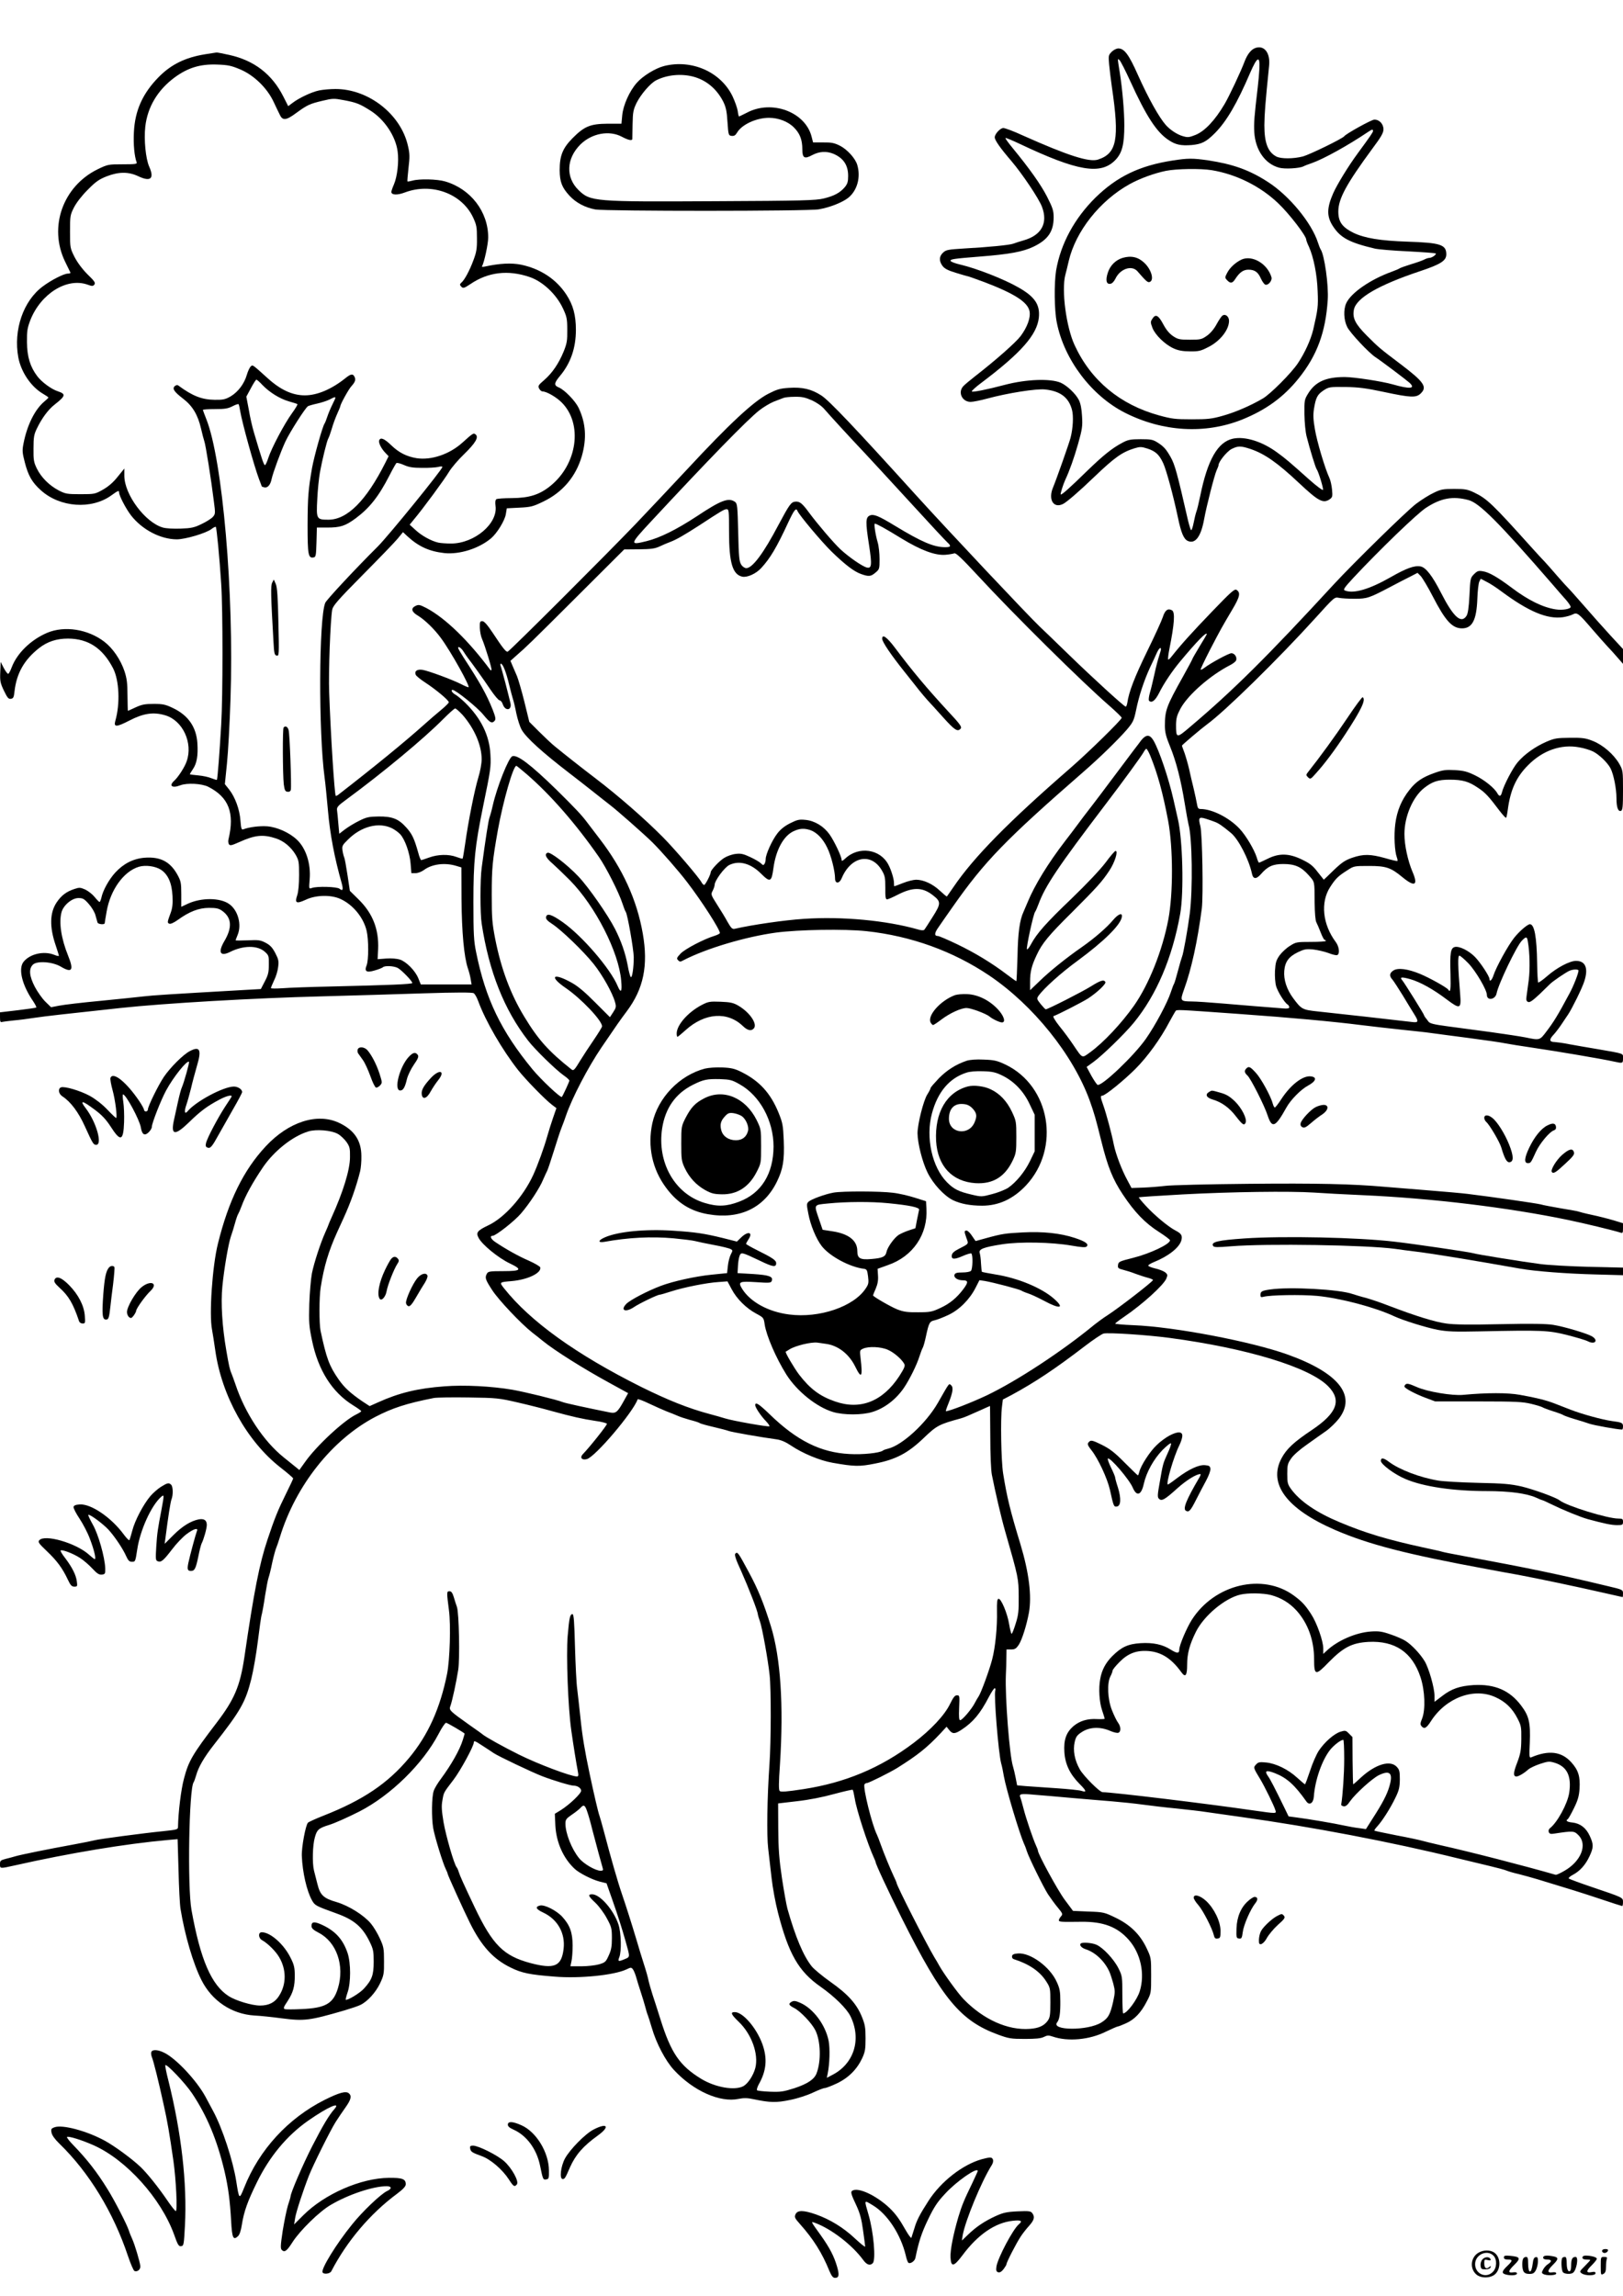 <?xml version="1.0" standalone="no"?>
<!DOCTYPE svg PUBLIC "-//W3C//DTD SVG 20010904//EN"
 "http://www.w3.org/TR/2001/REC-SVG-20010904/DTD/svg10.dtd">
<svg version="1.0" xmlns="http://www.w3.org/2000/svg"
 width="1240pt" height="1754pt" viewBox="0 0 1240 1754"
 preserveAspectRatio="xMidYMid meet">

<g transform="translate(0,1754) scale(0.1,-0.1)"
fill="#000000" stroke="none">
<path d="M9590 17173 c-31 -11 -60 -48 -80 -100 -28 -76 -119 -269 -154 -328
-74 -125 -151 -207 -223 -236 -48 -19 -59 -20 -96 -9 -43 12 -97 48 -130 85
-52 59 -133 204 -212 380 -70 158 -105 205 -151 205 -14 0 -37 -12 -51 -26
-24 -25 -25 -29 -19 -97 4 -40 13 -117 21 -172 59 -399 38 -507 -106 -554 -68
-22 -231 31 -574 184 -71 33 -139 58 -150 57 -24 -1 -65 -46 -65 -71 0 -22 42
-82 128 -182 83 -98 209 -285 233 -349 47 -124 -3 -217 -140 -256 -31 -9 -66
-20 -78 -25 -28 -11 -192 -27 -375 -37 -125 -8 -140 -10 -163 -32 -30 -28 -32
-62 -5 -100 15 -21 40 -35 103 -54 46 -14 86 -26 90 -26 4 0 60 -20 125 -44
232 -88 335 -154 348 -224 9 -49 -17 -120 -68 -189 -39 -51 -191 -185 -348
-307 -41 -32 -83 -67 -92 -78 -41 -47 -6 -118 58 -118 17 0 74 11 125 25 159
43 376 77 443 70 117 -12 181 -61 206 -155 13 -47 8 -142 -11 -215 -12 -45
-109 -320 -133 -377 -40 -94 3 -165 77 -127 30 16 124 97 232 201 162 155 217
194 314 224 40 12 52 12 96 -2 65 -21 92 -47 123 -114 24 -54 75 -240 112
-415 24 -115 44 -163 75 -177 57 -26 101 33 125 167 18 99 78 334 95 372 8 17
15 35 15 40 0 26 63 104 99 123 50 25 70 25 146 0 108 -37 204 -104 368 -258
150 -141 186 -160 236 -126 21 15 23 22 18 74 -3 32 -12 73 -21 91 -33 71 -95
278 -110 371 -13 73 -14 111 -7 155 14 86 26 109 72 140 41 27 46 28 168 27
103 -2 157 -9 294 -38 206 -44 248 -46 283 -10 50 49 22 88 -156 223 -156 118
-164 124 -257 217 -89 90 -111 134 -99 198 17 89 186 188 507 295 158 53 199
80 199 128 0 74 -44 89 -297 97 -209 7 -327 27 -411 67 -87 43 -117 84 -117
163 0 98 62 211 262 483 66 88 83 119 83 145 0 42 -33 76 -71 74 -22 -1 -214
-107 -229 -127 -15 -19 -264 -140 -315 -154 -74 -19 -167 -19 -203 -1 -65 34
-92 104 -92 240 1 88 7 166 36 452 11 100 -37 162 -106 137z m-955 -252 c121
-266 201 -390 292 -450 55 -37 94 -45 177 -39 77 7 111 24 177 90 89 89 170
227 271 463 54 124 75 133 70 30 -2 -38 -8 -104 -13 -145 -26 -219 -30 -271
-26 -341 9 -136 82 -241 190 -270 44 -12 155 -5 185 10 9 5 40 17 67 26 88 31
276 135 427 237 31 21 38 22 38 7 0 -9 -18 -36 -115 -168 -73 -99 -158 -238
-189 -307 -50 -114 -51 -179 0 -255 57 -86 124 -122 318 -168 26 -6 141 -16
254 -21 113 -6 208 -13 211 -16 8 -8 -29 -34 -48 -34 -9 0 -28 -6 -42 -14 -14
-7 -59 -23 -100 -35 -41 -13 -78 -26 -84 -30 -5 -4 -32 -16 -60 -26 -164 -59
-312 -161 -349 -240 -23 -49 -20 -129 7 -183 22 -45 165 -197 215 -230 39 -25
233 -171 260 -195 51 -47 5 -51 -128 -13 -81 23 -296 56 -366 56 -144 0 -224
-36 -279 -125 -29 -47 -30 -53 -29 -159 1 -64 8 -136 17 -171 25 -98 68 -239
77 -250 13 -17 52 -144 48 -157 -2 -6 -51 30 -109 82 -149 133 -177 157 -239
202 -116 86 -249 127 -341 107 -116 -26 -193 -162 -249 -437 -11 -53 -24 -108
-30 -122 -5 -14 -14 -51 -20 -82 -6 -32 -15 -58 -19 -58 -4 0 -14 33 -24 73
-84 368 -101 429 -134 487 -34 59 -50 78 -98 109 -36 23 -50 26 -130 26 -78 0
-97 -4 -140 -27 -76 -40 -144 -94 -268 -214 -135 -132 -197 -187 -203 -181 -4
4 18 75 35 112 32 68 67 166 98 275 31 111 35 134 30 210 -3 58 -11 98 -25
126 -25 48 -91 110 -139 131 -80 33 -262 26 -423 -16 -140 -37 -250 -59 -255
-51 -3 4 30 34 73 66 304 229 425 367 439 498 10 99 -31 160 -157 231 -110 63
-319 145 -444 174 -38 9 -71 21 -73 28 -5 13 21 17 222 33 229 18 331 37 412
76 110 53 153 116 153 224 0 51 -7 72 -50 157 -48 94 -138 220 -264 373 -32
39 -57 73 -54 76 3 2 52 -18 109 -45 443 -210 619 -239 731 -123 51 53 68 118
68 266 0 105 -15 278 -35 403 -18 112 -18 109 -1 93 8 -8 45 -80 81 -159z"/>
<path d="M8960 16314 c-253 -39 -425 -122 -590 -283 -161 -159 -266 -353 -301
-556 -16 -98 -14 -304 5 -398 56 -284 265 -560 521 -690 289 -146 612 -165
895 -52 183 74 318 172 433 316 139 173 205 351 221 597 8 111 -25 345 -54
387 -4 6 -13 28 -20 50 -48 152 -221 362 -386 467 -140 90 -264 134 -453 163
-120 17 -154 17 -271 -1z m298 -74 c187 -31 371 -122 509 -254 84 -80 213
-248 213 -277 0 -6 9 -30 21 -55 35 -79 62 -212 66 -339 5 -117 2 -137 -34
-294 -19 -77 -63 -175 -117 -256 -51 -76 -207 -232 -266 -268 -93 -55 -214
-107 -308 -133 -84 -24 -116 -27 -237 -27 -125 0 -152 3 -250 30 -298 82 -521
267 -645 537 -64 138 -101 418 -71 535 6 20 17 68 26 106 53 228 238 462 465
588 79 44 190 84 278 102 81 16 264 19 350 5z"/>
<path d="M8577 15570 c-53 -16 -94 -57 -112 -110 -20 -59 -13 -93 18 -88 14 2
28 17 39 39 36 76 125 106 168 57 66 -76 79 -88 94 -82 36 14 13 95 -41 146
-47 45 -101 57 -166 38z"/>
<path d="M9485 15557 c-44 -21 -88 -60 -109 -101 -18 -35 -19 -37 -1 -56 25
-27 41 -25 62 8 33 51 62 72 101 72 48 0 74 -18 96 -69 10 -22 25 -42 32 -45
23 -9 56 31 48 57 -31 103 -147 171 -229 134z"/>
<path d="M9341 15130 c-8 -4 -28 -34 -45 -65 -19 -36 -47 -70 -74 -89 -41 -29
-50 -31 -131 -31 -78 0 -92 3 -128 27 -28 19 -52 47 -75 90 -37 70 -59 82 -83
44 -16 -24 -16 -28 0 -71 21 -54 97 -128 163 -157 33 -15 69 -22 123 -22 67
-1 83 3 141 33 90 45 158 132 158 200 0 33 -27 55 -49 41z"/>
<path d="M1565 17125 c-149 -24 -257 -77 -352 -173 -123 -125 -182 -256 -190
-422 -5 -93 4 -185 21 -230 5 -13 -10 -15 -107 -15 -111 0 -114 -1 -193 -39
-264 -131 -374 -441 -247 -704 20 -42 39 -80 41 -84 2 -5 -7 -8 -20 -8 -29 0
-126 -49 -190 -97 -150 -110 -227 -334 -188 -544 21 -111 97 -223 187 -276 24
-14 43 -27 43 -30 0 -2 -14 -16 -31 -30 -73 -61 -132 -181 -159 -319 -11 -54
-10 -71 9 -144 26 -102 55 -154 123 -215 146 -132 387 -149 539 -39 51 37 59
40 59 22 0 -25 52 -124 91 -175 85 -109 224 -182 349 -183 66 0 225 47 266 79
15 12 30 19 33 16 6 -7 28 -230 41 -435 13 -193 13 -860 0 -1075 -12 -209 -28
-417 -33 -422 -2 -2 -21 4 -41 12 -21 9 -66 19 -102 22 -35 3 -64 7 -64 9 0 2
11 19 24 39 30 44 40 103 34 198 -8 123 -70 213 -186 268 -58 28 -78 32 -147
32 -66 0 -90 -4 -138 -26 -32 -15 -59 -27 -60 -27 -1 0 -2 53 -3 118 0 94 -5
130 -23 185 -30 89 -89 175 -154 225 -125 96 -304 124 -437 68 -124 -53 -229
-155 -270 -262 -10 -27 -22 -50 -27 -51 -5 -2 -20 18 -34 44 l-24 47 -3 -77
c-3 -69 0 -84 28 -143 26 -54 35 -65 53 -62 19 3 23 11 28 58 16 137 73 239
187 329 64 50 134 73 222 73 155 -1 264 -73 344 -227 47 -92 55 -269 17 -402
-14 -49 9 -48 108 3 106 55 183 67 273 40 134 -39 214 -211 164 -352 -15 -44
-64 -120 -95 -148 -43 -39 -16 -59 46 -35 51 20 164 14 214 -11 156 -79 203
-199 155 -400 -4 -14 -2 -31 3 -39 8 -12 20 -10 78 16 122 55 183 61 283 28
59 -20 113 -65 148 -123 25 -44 27 -55 27 -157 0 -68 -5 -126 -14 -153 -21
-61 -7 -68 65 -35 77 37 194 39 265 6 95 -43 176 -141 200 -243 16 -67 16
-224 0 -264 -19 -47 -1 -58 62 -39 29 8 56 19 62 24 14 14 83 11 114 -5 29
-16 111 -100 111 -115 0 -9 -166 -16 -635 -27 -148 -3 -309 -9 -357 -13 -49
-3 -88 -3 -88 1 0 5 11 31 24 59 14 27 28 73 31 102 6 45 3 59 -22 107 -22 42
-39 60 -73 78 -40 21 -55 23 -137 19 -51 -2 -93 -2 -93 0 0 2 7 20 15 40 34
80 3 191 -65 238 -69 48 -211 49 -314 2 l-51 -24 0 96 c0 87 -3 101 -30 150
-55 99 -130 138 -250 129 -87 -7 -161 -45 -224 -113 -50 -55 -96 -139 -107
-195 -4 -16 -10 -30 -14 -30 -3 0 -20 17 -37 38 -17 21 -49 46 -72 57 -37 16
-45 17 -83 4 -61 -20 -99 -49 -135 -102 -53 -79 -56 -187 -7 -330 13 -39 24
-74 24 -78 0 -4 -16 -1 -35 7 -79 32 -186 8 -235 -53 -42 -53 -12 -177 73
-301 16 -24 27 -46 24 -48 -3 -3 -66 -12 -141 -21 l-136 -16 0 -39 c0 -33 3
-39 18 -34 9 2 49 7 87 11 39 3 113 13 165 21 82 12 213 27 650 74 334 36
1019 76 1540 89 223 6 571 16 774 23 252 8 374 8 385 1 9 -5 24 -32 34 -59 57
-156 185 -375 306 -529 60 -75 205 -224 259 -265 l33 -25 -26 -75 c-14 -41
-34 -104 -44 -140 -24 -86 -73 -221 -107 -295 -76 -166 -220 -327 -343 -385
-84 -40 -96 -55 -75 -95 27 -53 152 -155 241 -197 96 -46 85 -58 -52 -58 -103
0 -115 -2 -125 -19 -17 -32 -12 -45 41 -127 49 -75 217 -253 304 -322 22 -17
59 -46 82 -65 88 -72 310 -212 510 -321 l142 -78 -31 -56 c-49 -89 -62 -100
-106 -92 -175 35 -346 72 -364 80 -41 17 -291 78 -383 94 -159 27 -368 38
-520 26 -203 -15 -347 -50 -506 -122 l-65 -29 -55 36 c-92 63 -137 104 -182
168 -71 102 -93 160 -138 372 -11 54 -11 256 1 330 25 161 60 277 126 423 13
28 35 76 48 105 55 120 98 242 128 362 5 22 10 73 9 113 0 119 -54 200 -171
255 -166 78 -385 8 -560 -180 -169 -181 -284 -415 -365 -743 -43 -172 -68
-542 -45 -657 5 -26 16 -98 25 -160 49 -346 243 -694 498 -893 53 -41 96 -79
97 -83 0 -4 -25 -58 -56 -120 -60 -121 -86 -185 -140 -347 -62 -185 -103 -393
-177 -900 -33 -220 -76 -322 -213 -501 -184 -241 -213 -291 -248 -424 -23 -84
-44 -259 -46 -371 0 -19 -9 -21 -113 -32 -151 -15 -497 -61 -522 -69 -11 -3
-87 -19 -170 -34 -187 -34 -389 -75 -435 -88 -19 -6 -54 -15 -78 -21 -38 -10
-42 -14 -42 -40 0 -35 -2 -35 115 -9 417 94 846 165 1171 194 l71 6 7 -238 c3
-131 10 -263 15 -293 33 -203 97 -420 160 -545 80 -159 231 -260 404 -271 45
-2 138 -12 206 -21 177 -23 214 -18 483 60 47 14 101 32 120 41 55 26 118 95
152 166 28 60 31 73 30 170 0 97 -3 110 -32 173 -17 38 -48 89 -68 113 -53 64
-168 136 -261 164 -101 29 -127 53 -148 139 -9 36 -21 82 -26 102 -14 56 -11
195 7 255 16 58 29 69 109 94 45 14 141 57 230 102 240 123 486 364 606 593
24 47 50 85 57 85 10 0 142 -78 142 -83 0 -1 -6 -23 -14 -48 -23 -75 -87 -188
-165 -294 -25 -33 -51 -75 -57 -95 -16 -43 -18 -205 -4 -286 12 -68 75 -271
96 -312 7 -15 14 -30 14 -35 0 -9 126 -287 171 -377 88 -177 179 -276 311
-340 85 -42 145 -54 335 -69 194 -16 455 11 549 55 35 17 37 17 51 -1 7 -11
18 -38 24 -60 6 -22 21 -71 34 -110 13 -38 28 -90 35 -115 6 -25 15 -54 20
-65 4 -11 18 -54 30 -95 34 -118 105 -253 169 -322 148 -160 351 -251 494
-221 40 8 67 8 117 -3 126 -26 170 -27 277 -5 59 12 132 36 174 56 41 19 81
35 91 35 9 0 51 16 91 35 89 42 154 107 194 192 23 50 26 71 26 153 0 81 -4
105 -28 164 -40 99 -107 173 -239 266 -62 44 -126 97 -144 119 -64 80 -125
225 -186 441 -8 30 -27 136 -42 235 -21 142 -27 221 -28 375 l-1 194 145 17
c90 10 197 31 283 55 75 20 139 35 142 32 3 -3 10 -34 16 -69 13 -85 98 -345
144 -446 8 -17 15 -34 15 -37 0 -15 92 -213 201 -431 308 -614 446 -781 734
-887 82 -30 100 -33 205 -33 84 0 123 4 145 15 26 13 36 14 68 3 116 -40 280
-25 405 37 46 22 87 40 92 40 5 0 33 11 62 24 66 29 116 82 159 166 34 64 34
66 34 200 0 135 0 135 -36 211 -50 104 -125 177 -238 231 -83 40 -90 42 -205
46 l-118 5 -64 86 c-54 73 -204 349 -204 374 0 5 -7 23 -15 40 -23 51 -75 203
-95 281 -10 39 -21 78 -25 87 -10 26 4 29 111 19 54 -4 180 -15 279 -24 99 -9
239 -20 310 -26 72 -6 177 -17 235 -25 58 -8 175 -22 260 -30 85 -9 184 -20
220 -26 36 -5 160 -23 275 -39 533 -74 1143 -190 1655 -316 80 -19 190 -46
245 -59 55 -13 111 -28 125 -34 14 -6 54 -18 90 -26 36 -9 101 -27 145 -40
238 -72 335 -102 482 -151 89 -30 164 -54 167 -54 3 0 6 13 6 30 0 36 2 34
-237 115 -92 31 -172 61 -177 65 -4 5 9 17 30 28 54 28 98 77 128 142 32 68
32 91 2 156 -28 61 -72 95 -132 102 -41 4 -55 14 -36 26 5 3 26 40 47 83 30
61 39 92 43 148 6 94 -9 143 -62 202 -75 84 -173 96 -307 39 -15 -6 -16 5 -11
112 6 152 -6 204 -65 282 -88 118 -203 167 -365 158 -105 -7 -168 -28 -240
-84 l-58 -44 0 46 c0 60 -44 215 -77 267 -33 54 -98 123 -144 152 -20 13 -72
36 -115 50 -66 23 -90 26 -151 22 -114 -8 -254 -69 -335 -145 l-28 -26 0 42
c0 57 -50 198 -94 264 -45 69 -70 95 -131 140 -238 174 -605 87 -779 -185 -40
-63 -96 -195 -96 -227 0 -32 -16 -32 -66 -1 -61 39 -134 55 -230 49 -95 -6
-146 -29 -216 -99 -50 -50 -80 -105 -92 -174 -14 -71 -7 -178 14 -239 11 -33
20 -62 20 -65 0 -3 -25 -4 -56 -3 -74 5 -134 -13 -183 -54 -55 -48 -75 -104
-69 -198 6 -93 42 -168 115 -242 55 -55 58 -68 15 -54 -15 5 -101 14 -192 20
-91 6 -195 13 -232 16 l-67 6 -11 57 c-6 31 -15 69 -20 85 -27 81 -62 534 -55
701 2 39 4 98 4 133 l1 62 35 0 c29 0 39 6 60 38 23 36 58 145 76 242 23 128
1 306 -65 525 -79 259 -103 360 -132 540 -15 97 -21 413 -9 507 l7 57 67 35
c179 97 335 201 558 372 65 50 130 93 144 97 37 9 331 -10 504 -33 593 -79
1070 -224 1213 -370 104 -106 68 -204 -124 -333 -138 -92 -195 -145 -233 -217
-104 -195 40 -387 409 -547 256 -111 552 -187 1160 -299 74 -14 182 -34 240
-44 158 -30 431 -87 659 -139 74 -17 136 -31 138 -31 2 0 3 13 3 28 0 28 -2
29 -117 56 -387 93 -596 136 -1108 231 -77 14 -147 28 -155 31 -8 3 -75 18
-150 34 -270 59 -438 109 -635 192 -175 73 -302 159 -370 252 -27 37 -30 48
-30 117 0 68 3 80 30 118 16 25 68 70 120 106 49 35 115 82 147 104 31 22 75
65 99 96 133 176 -5 348 -391 487 -278 100 -868 213 -1182 225 -76 3 -138 9
-138 12 1 3 30 26 67 51 144 98 303 243 324 293 11 27 10 32 -9 48 -13 10 -47
23 -78 30 -30 7 -53 17 -51 22 1 5 21 17 43 26 112 45 196 112 210 167 9 35 0
51 -43 73 -55 28 -161 116 -228 189 -32 34 -56 64 -54 66 2 2 153 12 334 22
373 20 819 26 1005 14 69 -5 238 -14 375 -20 521 -23 1108 -94 1565 -189 129
-27 336 -77 398 -96 20 -7 22 -4 22 32 l0 39 -72 22 c-40 12 -115 31 -167 42
-52 11 -97 23 -101 25 -3 2 -62 13 -131 24 -68 12 -140 25 -159 31 -32 8 -376
58 -558 80 -39 5 -186 18 -325 29 -138 11 -277 23 -307 25 -249 22 -520 28
-1035 23 -313 -3 -604 -10 -645 -16 -41 -5 -115 -11 -165 -13 l-90 -3 -32 60
c-44 81 -88 198 -103 270 -16 83 -58 239 -81 303 -22 62 -23 72 -8 72 22 0
164 115 254 205 91 91 192 230 260 360 21 39 42 75 46 81 10 13 0 13 479 -21
406 -29 721 -58 935 -85 88 -11 230 -27 315 -36 85 -9 182 -19 215 -24 33 -5
166 -22 295 -39 129 -17 255 -35 280 -41 25 -5 124 -21 220 -35 171 -25 520
-84 610 -104 68 -15 70 -15 70 24 0 40 16 34 -190 70 -80 13 -181 31 -225 39
-44 9 -92 15 -107 16 -40 0 -44 18 -11 53 17 18 45 55 63 82 19 28 41 62 51
76 30 45 107 201 123 252 33 100 10 157 -63 157 -48 0 -147 -52 -221 -117 -34
-30 -65 -51 -68 -48 -3 3 -7 69 -8 148 -3 201 -21 296 -55 297 -18 0 -79 -52
-120 -103 -47 -59 -138 -224 -159 -289 -11 -35 -30 -52 -30 -27 0 21 -69 126
-111 169 -48 49 -120 84 -154 76 -32 -8 -38 -45 -33 -206 3 -119 0 -147 -17
-120 -10 16 -142 90 -217 121 -93 38 -168 48 -203 25 -30 -20 -32 -42 -6 -70
10 -12 45 -66 79 -121 33 -55 72 -119 86 -141 37 -59 34 -67 -16 -61 -108 13
-615 70 -715 80 -123 13 -129 16 -193 102 -49 66 -74 142 -68 209 6 69 34 108
104 142 48 23 63 26 117 21 34 -4 86 -16 116 -27 30 -12 60 -19 67 -16 22 8
16 64 -10 99 -101 135 -119 303 -44 420 41 64 62 85 129 127 53 35 54 35 169
35 129 0 166 -12 255 -86 95 -78 122 -63 76 43 -35 83 -61 202 -61 287 0 134
64 283 150 351 62 49 106 64 195 64 100 0 147 -14 217 -62 55 -36 81 -64 166
-177 24 -31 46 -55 49 -52 3 3 9 32 13 64 20 150 65 248 155 338 112 113 253
162 391 136 37 -6 84 -21 106 -32 47 -24 111 -86 133 -129 23 -45 45 -154 45
-228 0 -71 13 -104 35 -96 12 5 15 33 15 158 0 148 -1 152 -29 202 -42 72
-125 144 -202 174 -55 22 -79 25 -174 24 -100 -1 -117 -3 -182 -31 -84 -37
-165 -94 -217 -155 -37 -42 -108 -178 -121 -231 -8 -32 -20 -34 -35 -7 -22 40
-97 101 -168 136 -61 30 -88 37 -155 41 -70 4 -93 1 -153 -20 -95 -33 -145
-67 -194 -129 -63 -79 -97 -162 -110 -263 -11 -87 -5 -208 12 -254 5 -13 7
-26 4 -28 -2 -2 -44 7 -94 22 -112 31 -165 32 -250 3 -55 -19 -80 -36 -142
-95 -41 -40 -75 -73 -76 -73 0 0 -22 27 -47 59 -37 49 -60 66 -120 95 -99 48
-174 50 -262 6 -33 -16 -63 -30 -66 -30 -3 0 -11 17 -17 39 -19 61 -83 169
-132 221 -79 84 -210 150 -297 150 -18 0 -23 7 -28 38 -3 20 -15 73 -25 117
-11 44 -27 112 -35 150 -9 39 -25 94 -35 123 -11 29 -20 54 -20 56 0 5 151
133 191 162 137 99 551 506 829 813 145 160 145 161 180 154 19 -4 73 -7 120
-7 95 0 112 6 275 92 55 29 124 65 153 79 l52 27 24 -24 c13 -14 55 -83 92
-155 97 -188 149 -245 224 -245 78 0 111 63 117 225 2 61 9 120 15 132 l11 22
46 -24 c25 -12 75 -45 111 -72 209 -155 350 -214 470 -198 26 4 60 13 75 21
35 18 44 11 152 -115 46 -53 98 -112 117 -132 19 -20 53 -57 75 -83 l41 -47 0
56 0 57 -98 106 c-54 59 -145 161 -202 227 -58 66 -110 125 -116 130 -7 6 -45
48 -86 95 -40 47 -85 97 -98 111 -14 14 -61 65 -105 114 -292 325 -335 366
-431 412 -52 25 -71 28 -154 28 -84 0 -102 -3 -155 -29 -33 -15 -94 -53 -135
-84 -71 -53 -475 -449 -626 -612 -514 -558 -773 -815 -1102 -1093 -104 -89
-107 -88 -107 18 1 49 7 71 34 122 57 105 227 254 379 332 22 11 42 27 46 36
9 24 -11 55 -36 55 -20 0 -157 -74 -207 -112 -13 -10 -26 -16 -28 -14 -3 2 30
71 72 153 85 163 87 166 169 305 59 99 66 131 33 152 -15 9 -41 -14 -188 -167
-153 -159 -236 -251 -307 -341 -12 -16 -25 -27 -27 -24 -3 3 1 39 9 79 39 195
45 283 20 297 -31 17 -53 2 -70 -52 -9 -28 -63 -146 -120 -262 -95 -195 -139
-308 -151 -392 -3 -18 -9 -32 -13 -30 -19 7 -258 226 -430 393 -102 99 -204
198 -228 220 -89 85 -692 725 -946 1005 -466 515 -663 722 -721 759 -76 49
-145 65 -248 58 -67 -4 -92 -12 -155 -44 -113 -57 -299 -230 -622 -578 -113
-121 -289 -308 -391 -415 -210 -220 -964 -973 -980 -978 -12 -5 -37 26 -114
143 -42 63 -66 90 -80 90 -18 0 -20 -6 -19 -51 1 -28 8 -66 17 -85 23 -53 78
-232 72 -237 -3 -3 -6 -3 -8 -1 -167 225 -344 397 -489 474 -49 25 -59 28 -82
17 -39 -18 -33 -46 17 -75 53 -32 125 -102 175 -170 77 -104 229 -377 211
-377 -5 0 -32 11 -58 25 -70 35 -249 101 -293 108 -41 6 -63 -9 -52 -37 3 -9
36 -36 73 -60 80 -52 181 -136 180 -151 0 -5 -27 -32 -61 -60 -33 -27 -93 -79
-132 -114 -143 -128 -374 -317 -654 -534 -7 -5 -14 -8 -17 -6 -9 10 -38 452
-50 789 -6 155 9 550 23 632 6 31 41 72 232 265 124 125 245 250 268 278 l41
50 33 -31 c86 -79 167 -116 283 -129 116 -12 263 34 357 113 46 39 106 137
113 186 l7 43 96 5 c88 4 105 9 182 46 148 71 249 190 295 347 39 136 31 254
-25 371 -26 53 -107 136 -150 154 -39 16 -38 33 9 89 81 97 121 213 121 351 0
111 -21 190 -72 268 -77 119 -199 199 -347 230 -74 15 -165 10 -275 -14 -18
-4 -27 -3 -23 3 16 26 47 169 47 219 0 197 -134 371 -329 428 -61 18 -198 21
-250 6 -19 -5 -36 -8 -38 -6 -2 1 2 48 8 102 10 85 10 110 -4 169 -54 242
-301 435 -554 435 -39 0 -96 -5 -125 -11 -58 -12 -155 -58 -204 -96 l-32 -24
-37 73 c-86 171 -223 276 -412 318 -48 11 -92 19 -98 19 -5 -1 -46 -7 -90 -14z
m270 -115 c104 -44 204 -140 254 -245 18 -38 40 -85 49 -102 21 -46 49 -43
124 13 85 62 104 71 201 94 79 19 89 19 163 5 96 -18 122 -28 201 -78 109 -67
196 -197 211 -314 11 -77 -3 -193 -28 -251 -11 -25 -20 -51 -20 -58 0 -24 45
-26 101 -5 204 78 436 -6 523 -189 27 -58 30 -75 30 -160 1 -80 -4 -107 -27
-168 -29 -79 -69 -153 -93 -172 -11 -10 -12 -16 -3 -26 16 -19 22 -18 73 16
135 92 288 110 452 54 101 -34 206 -133 256 -242 28 -60 32 -77 32 -162 1 -82
-3 -104 -27 -164 -38 -93 -88 -166 -149 -219 -46 -39 -49 -46 -39 -65 6 -12
18 -22 25 -22 32 0 108 -44 149 -86 161 -163 118 -470 -88 -636 -83 -67 -161
-92 -295 -93 -58 0 -111 -4 -117 -8 -8 -5 -11 -22 -7 -51 19 -135 -160 -287
-339 -288 -35 0 -79 3 -98 7 -53 12 -127 52 -175 97 l-44 40 30 37 c68 80 237
310 270 366 19 32 72 94 117 137 86 84 112 128 87 149 -16 13 -19 12 -102 -63
-99 -89 -238 -135 -349 -118 -77 13 -135 42 -194 99 -53 51 -82 63 -92 37 -7
-17 16 -63 48 -96 l24 -25 -25 -50 c-146 -290 -291 -435 -435 -435 -91 0 -93
5 -85 156 3 71 13 163 20 204 18 98 53 241 64 260 5 8 17 42 27 75 9 33 28 84
41 113 13 29 24 55 24 59 0 14 64 131 85 153 29 32 35 50 23 73 -12 24 -28 21
-68 -11 -106 -85 -216 -132 -311 -132 -95 0 -186 42 -284 131 -121 109 -113
103 -129 90 -8 -7 -22 -36 -30 -64 -20 -69 -67 -131 -124 -165 -40 -23 -58
-27 -122 -26 -97 1 -169 29 -276 108 -8 7 -18 5 -28 -3 -22 -19 -7 -43 65 -98
71 -55 111 -123 135 -227 9 -39 20 -82 25 -96 10 -26 52 -289 73 -460 12 -91
12 -96 -8 -119 -12 -13 -50 -37 -86 -54 -55 -27 -79 -32 -159 -35 -54 -2 -111
1 -136 8 -135 38 -295 252 -295 396 l0 55 -51 -63 c-34 -43 -70 -74 -112 -98
-60 -34 -65 -35 -172 -35 -101 0 -114 2 -165 28 -73 38 -135 100 -168 167 -24
49 -27 66 -26 155 0 86 4 107 26 152 38 79 87 145 136 183 84 66 87 80 24 101
-48 15 -123 70 -157 115 -54 71 -78 149 -79 259 -1 87 3 109 26 170 80 202
279 326 436 271 36 -13 42 -13 53 0 10 13 2 26 -52 78 -40 40 -77 90 -99 132
-34 68 -35 71 -35 194 0 119 1 128 30 185 19 37 59 89 105 135 62 63 87 80
145 103 93 36 167 36 241 1 95 -45 125 -19 84 73 -27 61 -41 206 -30 305 17
151 95 281 225 377 100 73 193 102 320 98 87 -3 111 -8 180 -37z m170 -2411
c55 -57 133 -105 202 -125 32 -9 61 -18 65 -21 4 -2 -15 -34 -42 -71 -58 -80
-156 -266 -180 -340 -9 -29 -21 -54 -25 -55 -9 -2 -26 50 -85 250 -12 40 -30
117 -39 173 l-19 100 35 65 c19 36 38 65 42 65 4 0 25 -18 46 -41z m536 -146
c-16 -32 -34 -76 -41 -98 -7 -22 -16 -44 -20 -50 -15 -19 -80 -251 -96 -340
-29 -168 -33 -220 -34 -436 0 -227 5 -255 46 -247 17 3 19 14 22 116 l3 112
77 0 c103 0 140 12 220 71 106 79 175 166 258 328 24 47 48 89 52 93 5 5 31
-2 58 -14 38 -17 69 -22 139 -22 50 -1 105 3 123 7 17 5 32 5 32 0 0 -19 -412
-526 -494 -608 -169 -168 -392 -407 -401 -430 -49 -117 -52 -986 -5 -1335 6
-41 17 -156 26 -255 15 -174 49 -356 105 -553 13 -48 8 -62 -17 -41 -19 16
-173 20 -211 6 -23 -8 -23 -8 -17 66 10 118 -28 238 -98 303 -57 54 -151 96
-227 102 -60 4 -137 -6 -182 -23 -14 -5 -17 5 -22 67 -6 85 -41 180 -87 238
l-32 40 16 158 c9 86 21 307 27 491 28 811 -61 1830 -185 2140 -14 36 -26 67
-26 70 0 3 42 6 93 6 76 0 99 4 134 22 23 12 44 19 46 15 3 -4 8 -27 12 -52
16 -94 105 -415 144 -520 12 -30 21 -55 21 -56 0 -1 9 -4 19 -7 25 -6 47 18
56 63 11 50 69 208 106 288 33 70 151 256 172 269 7 4 38 13 70 20 32 7 75 21
95 31 54 28 54 27 23 -35z m3662 29 c37 -17 76 -44 96 -68 41 -48 211 -233
307 -334 39 -41 192 -208 341 -370 148 -162 280 -304 292 -314 30 -27 26 -36
-17 -36 -87 0 -179 39 -385 164 -125 76 -162 91 -192 78 -32 -15 -33 -49 -5
-228 23 -149 20 -179 -18 -169 -35 9 -137 80 -201 139 -54 51 -175 193 -241
282 -52 71 -71 85 -104 82 -32 -3 -45 -22 -128 -177 -113 -215 -199 -331 -246
-331 -12 0 -29 11 -39 27 -15 23 -19 59 -23 246 -5 202 -7 220 -24 233 -49 35
-106 14 -291 -109 -157 -103 -284 -166 -386 -191 -129 -32 -128 -25 28 143
446 480 744 786 835 857 32 25 81 54 110 66 29 11 62 24 73 28 11 5 50 9 88 9
54 1 80 -5 130 -27z m5017 -762 c83 -22 232 -172 638 -640 40 -47 89 -103 108
-124 19 -22 34 -45 34 -52 0 -16 -63 -27 -114 -19 -98 15 -210 70 -336 165
-108 81 -174 119 -220 126 -34 6 -43 3 -68 -22 -28 -28 -29 -33 -35 -162 -5
-96 -12 -140 -23 -157 -41 -62 -100 -8 -195 178 -66 129 -115 192 -155 200
-47 9 -108 -13 -229 -82 -163 -93 -283 -128 -349 -102 -16 6 -8 19 64 97 201
215 488 492 555 535 115 75 205 91 325 59z m-5650 -242 c0 -236 27 -327 101
-343 37 -8 105 22 145 66 68 74 117 155 208 352 44 93 58 111 69 84 11 -30
187 -239 261 -311 103 -100 171 -152 225 -171 59 -21 75 -19 110 11 30 25 31
29 31 103 0 43 -6 100 -14 127 -18 61 -30 144 -22 144 12 0 80 -37 205 -114
148 -90 256 -130 334 -124 28 2 59 8 68 11 11 6 58 -38 180 -170 276 -299 800
-817 1008 -997 50 -44 91 -84 91 -89 0 -15 -255 -265 -391 -383 -474 -412
-739 -681 -895 -911 -26 -37 -48 -70 -50 -71 -1 -2 -25 18 -53 44 -55 52 -125
84 -182 84 -19 0 -64 -11 -99 -25 -35 -14 -65 -25 -67 -25 -2 0 -3 12 -3 28 0
27 -21 97 -42 136 -62 121 -227 145 -330 48 -22 -20 -28 -22 -28 -10 0 25 -57
145 -92 194 -44 62 -113 104 -183 111 -49 5 -63 2 -119 -26 -43 -22 -74 -47
-98 -79 -40 -52 -88 -159 -88 -194 0 -13 -4 -29 -9 -37 -8 -12 -12 -11 -27 4
-10 10 -47 32 -82 48 -53 25 -72 29 -112 24 -27 -3 -66 -17 -88 -31 -38 -24
-102 -92 -102 -109 0 -17 -41 -97 -50 -97 -5 0 -14 9 -20 20 -20 38 -205 254
-296 346 -138 139 -338 314 -515 449 -100 76 -237 184 -309 243 -25 20 -79 71
-121 113 l-75 75 -38 155 c-21 85 -47 172 -56 194 -10 22 -25 57 -34 79 l-16
38 47 42 c78 68 94 83 465 453 l357 356 113 1 c91 1 122 5 158 22 25 12 61 27
80 34 48 18 108 53 220 125 177 116 193 125 212 125 17 0 18 -12 18 -172z
m3650 -782 c0 -3 -25 -45 -55 -94 -30 -50 -55 -93 -55 -96 0 -3 -32 -63 -71
-133 -127 -227 -139 -259 -139 -376 0 -51 8 -83 41 -163 45 -111 81 -249 111
-434 11 -69 24 -138 28 -155 29 -100 34 -497 10 -685 -15 -117 -50 -311 -59
-328 -4 -10 -18 -57 -31 -107 -13 -49 -26 -94 -30 -100 -4 -5 -15 -35 -25 -65
-26 -80 -118 -252 -190 -355 -90 -129 -336 -363 -369 -352 -6 2 -27 33 -48 70
l-36 67 51 37 c69 50 235 211 308 299 175 213 296 498 356 834 29 165 19 570
-18 724 -5 22 -20 88 -33 146 -37 164 -110 380 -153 453 -33 55 -63 49 -114
-25 -10 -12 -64 -84 -120 -159 -57 -76 -113 -150 -124 -165 -11 -15 -58 -78
-105 -139 -47 -60 -101 -132 -120 -158 -19 -26 -60 -80 -91 -120 -130 -169
-234 -338 -287 -467 -13 -30 -27 -64 -32 -75 -29 -62 -43 -159 -46 -340 -3
-104 -7 -190 -9 -190 -3 0 -35 23 -72 51 -116 88 -243 165 -380 231 -73 35
-139 63 -147 63 -29 0 -28 22 5 68 18 26 66 96 108 155 244 348 402 511 1002
1034 123 107 262 243 328 319 48 57 54 69 71 150 22 108 60 224 106 324 20 41
43 92 52 112 16 35 32 49 32 28 0 -5 -7 -29 -15 -54 -8 -24 -24 -84 -34 -132
-11 -49 -26 -114 -35 -144 -9 -31 -12 -58 -7 -63 20 -20 47 1 76 58 36 73 101
170 164 245 124 149 201 228 201 206z m-5678 -134 c9 -15 24 -36 32 -47 35
-45 119 -162 172 -241 31 -46 63 -84 71 -84 8 0 19 -13 24 -29 20 -58 74 -47
58 12 -4 18 -21 84 -37 147 -17 63 -33 123 -37 133 -4 9 -3 17 2 17 15 0 40
-64 63 -160 11 -47 25 -96 29 -110 5 -14 17 -63 26 -110 10 -47 28 -103 41
-125 34 -60 155 -170 363 -330 50 -38 130 -101 177 -138 47 -38 107 -84 132
-104 52 -39 263 -225 327 -288 71 -71 200 -218 266 -305 112 -146 249 -360
249 -387 0 -5 -19 -15 -42 -22 -79 -24 -223 -99 -258 -135 -30 -32 -32 -38
-19 -51 12 -13 18 -13 41 0 174 90 473 179 706 211 175 23 522 29 692 11 341
-37 660 -152 937 -338 337 -227 642 -607 769 -957 35 -99 44 -130 89 -311 48
-193 86 -289 164 -406 89 -134 169 -218 278 -287 45 -29 82 -57 82 -62 2 -29
-152 -102 -284 -135 -103 -26 -110 -29 -113 -54 -3 -23 1 -27 40 -37 24 -6 66
-19 93 -30 28 -10 69 -24 93 -30 23 -6 42 -14 41 -18 -1 -12 -262 -214 -349
-270 -30 -19 -75 -52 -100 -72 -245 -202 -591 -429 -821 -539 -114 -54 -286
-121 -312 -121 -3 0 6 27 20 61 33 83 39 122 19 138 -17 14 -9 25 -101 -136
-89 -155 -273 -324 -380 -349 -16 -4 -35 -10 -40 -15 -24 -18 -154 -32 -255
-26 -219 11 -402 102 -609 303 -84 81 -111 98 -111 70 0 -17 43 -82 83 -123
17 -18 28 -35 26 -38 -7 -7 -283 42 -339 60 -25 8 -79 23 -120 34 -161 43
-318 106 -522 207 -496 248 -847 500 -1048 754 -36 46 -36 46 60 54 122 11
226 61 218 104 -2 8 -41 31 -88 52 -79 34 -177 89 -257 143 -34 23 -43 47 -19
47 24 0 169 114 217 171 66 77 143 195 169 259 13 30 27 60 30 65 4 6 26 71
49 145 23 74 50 158 61 185 11 28 27 70 35 95 47 136 167 366 270 518 119 175
142 208 193 276 129 172 166 350 123 595 -45 257 -153 494 -330 724 -42 55
-85 111 -96 126 -41 55 -92 109 -234 249 -196 191 -299 270 -337 255 -28 -11
-116 -231 -149 -375 -8 -37 -20 -79 -25 -92 -8 -22 -30 -161 -60 -386 -12 -86
-12 -349 0 -425 56 -367 172 -658 354 -893 51 -67 212 -224 273 -267 24 -16
43 -34 43 -40 0 -8 -46 -108 -57 -124 -8 -11 -159 131 -225 211 -240 292 -358
537 -430 893 -18 86 -21 139 -21 385 0 313 12 425 73 725 59 286 62 307 57
400 -7 147 -72 279 -195 399 -27 26 -60 53 -73 60 -23 12 -38 36 -21 36 23 0
190 -134 235 -190 51 -62 66 -70 87 -45 9 11 6 28 -15 82 -49 122 -94 202
-224 402 -22 35 -41 67 -41 72 0 16 26 -2 42 -29z m-7 -484 c90 -104 145 -231
145 -338 0 -32 -11 -93 -26 -141 -28 -92 -76 -332 -100 -504 -9 -60 -17 -112
-20 -114 -2 -2 -23 4 -47 13 -58 22 -141 20 -207 -4 -30 -11 -58 -20 -62 -20
-4 0 -15 26 -23 58 -30 106 -46 141 -91 191 -59 66 -107 85 -212 84 -73 -1
-92 -5 -148 -33 -35 -17 -84 -47 -108 -65 l-44 -34 -7 77 c-3 42 -8 89 -10
103 -3 23 6 34 76 85 276 203 591 465 734 610 44 44 85 81 92 82 6 1 32 -22
58 -50z m5253 -310 c57 -140 96 -283 137 -499 38 -206 39 -553 1 -754 -46
-239 -148 -494 -262 -657 -96 -136 -234 -283 -335 -356 -65 -47 -56 -51 -130
58 -24 36 -70 99 -103 139 -35 44 -54 77 -47 79 33 11 218 106 264 135 69 45
141 113 132 126 -11 20 -37 12 -109 -33 -67 -42 -331 -176 -346 -176 -4 0 -21
18 -39 40 -30 38 -31 41 -17 63 40 56 170 174 299 268 201 148 328 273 338
334 7 36 -26 25 -66 -22 -47 -57 -144 -141 -240 -208 -121 -84 -247 -186 -322
-259 l-73 -70 0 64 c0 76 11 122 51 206 40 87 91 149 268 324 190 190 231 235
287 320 41 62 69 150 47 150 -6 0 -40 -40 -77 -90 -40 -53 -144 -163 -257
-272 -197 -188 -269 -270 -312 -351 -14 -26 -28 -43 -31 -38 -7 11 49 268 62
285 5 6 17 34 27 61 51 138 148 283 511 760 139 182 276 371 290 397 8 15 18
28 22 28 5 0 18 -24 30 -52z m-4766 -140 c183 -158 377 -380 553 -633 56 -80
154 -274 180 -355 10 -30 21 -60 26 -66 13 -17 60 -284 61 -346 0 -79 -12
-162 -23 -151 -5 5 -16 46 -24 92 -18 93 -49 182 -95 273 -56 110 -204 322
-280 402 -86 91 -215 190 -236 182 -27 -10 -14 -39 39 -84 28 -25 88 -83 132
-127 194 -197 373 -548 391 -766 8 -86 -2 -100 -27 -41 -55 132 -271 383 -420
488 -85 60 -122 71 -127 38 -2 -15 10 -28 47 -52 69 -45 240 -209 317 -306 67
-84 144 -221 163 -291 10 -35 8 -43 -14 -77 l-25 -38 -113 113 c-76 77 -133
125 -179 150 -145 81 -177 49 -43 -42 116 -80 275 -247 275 -291 0 -6 -29 -53
-63 -103 -35 -51 -81 -121 -103 -157 -44 -73 -52 -82 -68 -69 -175 139 -254
227 -360 402 -106 174 -177 366 -222 592 -24 124 -27 162 -27 340 0 204 5 258
47 495 40 221 117 490 141 490 3 0 37 -28 77 -62z m5262 -367 c28 -11 56 -30
121 -84 57 -47 137 -202 160 -310 9 -44 33 -45 69 -4 51 59 91 77 171 77 89 0
137 -22 193 -85 48 -55 45 -41 46 -210 1 -80 6 -138 13 -150 6 -11 21 -46 33
-77 12 -32 26 -58 31 -58 5 0 9 -3 9 -7 0 -5 -51 -8 -113 -8 -109 0 -116 -1
-161 -30 -27 -16 -62 -49 -80 -73 -26 -38 -31 -54 -35 -119 -2 -43 2 -94 9
-117 13 -43 64 -125 87 -139 7 -4 13 -14 13 -21 0 -9 -13 -12 -47 -9 -122 9
-313 25 -468 38 -93 8 -197 15 -230 15 -88 1 -90 4 -59 91 57 156 104 373 136
619 12 96 4 571 -11 629 -17 65 -11 73 41 57 24 -7 56 -19 72 -25z m-6287 -49
c21 -11 48 -31 60 -44 37 -39 74 -145 80 -225 l6 -73 32 0 c18 0 46 11 65 25
61 45 159 57 245 31 l40 -12 1 -244 c2 -251 19 -439 49 -528 8 -23 18 -60 21
-82 l7 -40 -194 0 -194 0 -19 47 c-24 59 -91 126 -140 143 -23 7 -65 11 -105
8 l-66 -5 4 78 c6 150 -41 272 -149 378 l-67 66 -18 120 c-10 66 -21 127 -25
135 -4 8 -10 32 -13 52 -5 35 -2 42 40 83 103 104 239 138 340 87z m3194 -13
c49 -17 96 -65 129 -134 30 -60 60 -180 60 -236 0 -41 33 -40 50 1 70 169 226
200 307 62 24 -41 27 -56 27 -134 -1 -69 2 -88 13 -88 8 0 44 16 81 35 115 59
188 59 266 -1 67 -51 67 -65 1 -169 -31 -50 -60 -94 -64 -98 -5 -5 -26 -4 -47
3 -242 69 -581 101 -873 81 -143 -9 -393 -45 -528 -76 -18 -4 -27 5 -54 52
-17 32 -54 92 -81 134 -47 74 -48 77 -33 105 8 16 15 36 15 45 0 32 76 135
113 152 75 36 163 12 242 -67 69 -69 80 -64 94 42 19 141 78 248 155 283 48
22 80 23 127 8z m-4961 -303 c54 -36 83 -101 88 -201 3 -58 -1 -92 -13 -125
-28 -76 -28 -79 -11 -86 9 -4 35 8 63 28 90 65 160 92 238 93 58 0 76 -4 103
-23 73 -53 78 -127 15 -233 -49 -84 -31 -118 44 -81 101 51 210 52 266 2 30
-27 32 -32 31 -98 0 -58 -5 -80 -31 -129 l-30 -58 -124 -7 c-580 -33 -703 -41
-769 -49 -41 -5 -190 -20 -330 -34 -140 -13 -283 -30 -318 -37 l-62 -12 -44
43 c-24 24 -60 75 -80 113 -43 83 -47 137 -15 169 31 31 148 23 212 -14 87
-52 103 -30 58 81 -54 133 -72 256 -51 334 15 54 80 108 129 108 34 0 45 -6
80 -46 23 -26 46 -65 51 -88 6 -23 13 -47 15 -53 5 -14 55 -18 55 -5 0 4 7 45
15 91 29 164 130 305 246 340 51 15 126 5 169 -23z m10443 -548 c15 -85 17
-211 7 -293 -7 -49 -14 -106 -17 -126 -4 -28 -1 -38 13 -43 12 -5 36 12 88 61
39 38 73 71 76 74 18 20 122 91 152 104 29 12 68 12 68 1 0 -21 -39 -121 -70
-177 -89 -166 -119 -215 -177 -291 -49 -65 -50 -65 -156 -43 -40 8 -160 26
-267 41 -107 14 -256 34 -329 44 -106 14 -138 22 -148 37 -7 10 -17 23 -23 30
-5 7 -10 15 -10 18 0 7 -149 246 -166 266 -23 26 -6 28 62 9 76 -22 175 -77
279 -156 100 -75 110 -71 101 39 -18 223 -19 297 -6 297 7 0 38 -27 70 -60 56
-59 140 -202 140 -240 0 -46 64 -37 74 11 14 73 154 364 193 403 33 34 40 33
46 -6z m-9093 -1469 c22 -12 52 -41 67 -62 25 -36 28 -49 27 -116 0 -97 -53
-267 -140 -459 -13 -29 -24 -55 -24 -57 0 -2 -11 -28 -24 -57 -38 -85 -86
-232 -103 -315 -8 -43 -17 -148 -20 -234 -4 -139 -2 -169 21 -279 47 -228 154
-396 314 -495 34 -21 62 -41 62 -45 0 -3 -17 -14 -37 -24 -95 -45 -307 -242
-393 -365 l-43 -60 -27 22 c-15 12 -57 46 -93 75 -153 123 -295 337 -368 557
-12 33 -24 69 -29 80 -15 34 -21 63 -41 179 -31 179 -43 362 -30 490 13 134
46 326 65 381 8 22 22 67 31 100 9 33 20 65 24 70 4 6 16 33 26 60 30 82 85
182 165 300 85 124 226 236 345 272 60 19 176 9 225 -18z m1375 -2052 c83 -19
202 -49 265 -67 154 -42 229 -59 329 -74 47 -6 86 -17 88 -22 3 -9 -133 -180
-184 -232 -25 -26 -8 -48 30 -38 63 15 353 357 389 457 2 4 41 -10 88 -33 47
-22 107 -49 135 -60 27 -10 64 -25 80 -32 17 -8 59 -22 95 -32 36 -9 70 -20
75 -24 6 -5 53 -18 105 -30 52 -12 105 -26 118 -31 20 -8 246 -48 366 -64 34
-5 69 -20 109 -47 89 -60 221 -115 319 -132 165 -29 205 -30 323 -6 160 31
252 80 373 196 99 95 117 104 282 149 28 8 54 19 154 64 37 17 69 31 70 31 0
0 1 -105 2 -233 0 -134 5 -257 12 -292 26 -132 71 -326 101 -430 103 -359 103
-362 104 -500 1 -111 -2 -142 -23 -207 -13 -43 -27 -78 -31 -78 -4 0 -12 33
-19 73 -13 83 -63 201 -82 194 -10 -3 -12 -29 -11 -93 3 -120 -12 -276 -37
-371 -22 -84 -86 -258 -104 -283 -6 -8 -19 -31 -29 -50 -23 -45 -95 -130 -111
-130 -9 0 -11 25 -8 95 4 91 4 95 -17 95 -16 0 -28 -16 -53 -67 -41 -85 -147
-198 -278 -297 -253 -191 -523 -304 -843 -353 -125 -19 -171 -23 -180 -14 -8
8 -8 61 2 203 29 454 5 814 -69 1055 -55 177 -98 282 -167 410 -84 156 -88
162 -105 145 -8 -8 2 -41 45 -134 56 -126 127 -307 127 -330 1 -7 8 -31 16
-53 17 -47 62 -296 74 -410 12 -109 11 -508 -1 -680 -18 -257 -22 -545 -10
-645 6 -52 18 -154 26 -226 8 -73 30 -192 49 -265 81 -314 157 -448 325 -565
108 -76 200 -167 229 -226 86 -176 27 -364 -141 -449 l-40 -21 7 34 c15 75 18
189 7 248 -24 122 -117 247 -217 291 -34 15 -48 17 -64 9 -29 -16 -25 -27 18
-49 47 -24 133 -114 161 -169 41 -81 46 -235 10 -329 -17 -46 -69 -81 -169
-114 -85 -27 -105 -30 -187 -27 -51 2 -95 7 -99 11 -4 4 2 24 13 45 59 104 67
197 28 307 -45 124 -149 245 -211 245 -36 0 -29 -17 31 -75 98 -94 152 -246
126 -351 -15 -58 -57 -121 -92 -140 -68 -35 -215 -9 -323 57 -163 100 -229
196 -310 454 -21 66 -48 152 -61 190 -12 39 -26 86 -30 105 -3 19 -19 76 -35
125 -16 50 -41 131 -55 180 -40 134 -84 271 -111 350 -35 101 -88 287 -140
485 -14 52 -29 106 -34 120 -9 23 -40 155 -75 320 -38 180 -56 288 -70 425 -9
83 -20 183 -25 223 -6 40 -13 185 -17 322 -5 188 -9 250 -19 250 -19 0 -25
-27 -37 -168 -12 -148 3 -550 28 -722 15 -107 39 -256 50 -312 6 -30 4 -38 -7
-38 -46 0 -296 94 -443 167 -115 57 -256 135 -280 156 -5 5 -48 35 -95 68
-155 110 -161 116 -149 147 13 34 46 186 60 277 13 84 6 436 -10 480 -6 17
-17 50 -24 75 -10 33 -19 45 -33 45 -22 0 -22 -7 -4 -145 15 -112 7 -377 -14
-485 -53 -264 -145 -469 -291 -644 -162 -194 -352 -322 -655 -441 -58 -23
-111 -47 -117 -53 -18 -18 -50 -189 -47 -255 5 -125 38 -267 77 -337 23 -41
27 -43 187 -101 134 -48 198 -102 253 -214 29 -59 32 -74 32 -155 0 -102 -13
-138 -74 -205 -31 -35 -129 -94 -140 -85 -1 2 5 28 15 57 25 72 25 222 0 298
-35 104 -92 168 -192 215 -62 29 -84 27 -84 -7 0 -18 13 -30 55 -52 137 -71
199 -251 147 -423 -36 -119 -95 -152 -279 -160 -62 -3 -119 -3 -127 0 -13 5
-9 16 20 59 44 67 57 115 56 201 0 56 -6 81 -31 130 -51 105 -155 197 -221
197 -29 0 -27 -45 3 -61 40 -22 102 -82 129 -128 57 -95 57 -209 0 -297 -31
-50 -78 -74 -145 -74 -62 0 -185 37 -240 72 -132 85 -216 279 -284 658 -32
178 -19 925 16 975 4 6 13 30 20 55 17 62 61 137 132 228 208 265 244 328 289
507 15 61 38 190 50 288 12 98 25 191 30 205 4 15 16 79 25 142 10 63 22 126
27 139 5 13 18 65 28 115 11 50 25 100 30 111 5 11 18 49 29 85 121 394 400
745 729 917 129 67 238 103 447 144 22 4 141 6 265 4 215 -3 232 -5 375 -38z
m5755 -1471 c78 -21 142 -60 196 -119 87 -97 134 -226 134 -373 0 -124 11
-126 112 -21 112 114 178 148 304 155 202 10 334 -79 397 -270 34 -103 39
-247 12 -316 -14 -34 -15 -45 -5 -57 21 -26 38 -17 73 38 115 179 328 258 492
183 76 -34 129 -85 168 -161 29 -56 31 -66 30 -160 -1 -85 -6 -111 -31 -178
-31 -79 -32 -107 -6 -107 17 0 59 25 91 54 13 11 53 30 89 42 61 20 71 21 111
9 96 -29 131 -103 112 -230 -13 -84 -91 -227 -148 -271 -8 -7 -12 -18 -8 -29
6 -14 15 -16 45 -11 139 21 149 21 181 -12 72 -71 21 -200 -107 -273 -31 -18
-61 -32 -67 -30 -236 68 -659 177 -880 226 -60 14 -123 29 -140 34 -16 5 -104
24 -195 41 -91 18 -167 34 -169 36 -3 2 7 17 21 32 38 41 100 138 138 217 29
59 34 81 35 142 0 62 -3 75 -24 97 -50 53 -161 20 -272 -81 -31 -29 -58 -53
-60 -53 -2 0 -4 81 -5 181 l-1 180 -26 26 c-24 25 -29 26 -65 15 -49 -15 -122
-79 -166 -145 -19 -29 -49 -98 -67 -154 -19 -57 -36 -103 -39 -103 -3 1 -29
23 -59 50 -69 64 -164 110 -239 117 -49 5 -60 2 -76 -16 -21 -23 -21 -24 35
-116 33 -56 103 -198 113 -232 9 -28 12 -28 -164 -3 -364 53 -1076 139 -1156
140 -22 0 -144 122 -174 174 -40 71 -54 146 -39 210 10 41 18 52 57 77 58 37
138 40 212 8 27 -12 56 -19 65 -15 21 8 19 48 -3 77 -10 13 -31 56 -46 94 -34
84 -39 209 -12 260 9 17 16 36 16 43 0 7 24 37 53 66 66 67 131 91 222 84 99
-8 176 -58 251 -162 31 -43 44 -26 44 58 0 85 19 154 67 251 62 124 221 256
339 284 60 14 174 12 234 -3z m-2106 -730 c-12 -32 24 -476 45 -556 6 -19 15
-64 21 -100 18 -100 118 -433 154 -515 8 -16 17 -41 21 -55 14 -46 126 -274
162 -330 20 -30 54 -77 76 -103 37 -45 38 -49 23 -66 -9 -10 -16 -23 -16 -29
0 -13 10 -14 170 -12 170 2 277 -39 364 -138 91 -103 125 -260 84 -392 -20
-66 -98 -170 -127 -170 -3 0 -6 64 -6 142 0 139 -1 145 -30 203 -35 70 -119
159 -169 180 -35 15 -107 20 -119 9 -12 -13 6 -34 41 -45 73 -24 144 -93 179
-173 7 -16 20 -56 29 -89 14 -55 14 -66 -1 -136 -23 -100 -37 -127 -90 -160
-102 -65 -389 -63 -338 1 18 22 25 70 24 161 0 73 -4 97 -27 147 -51 115 -201
225 -296 218 -31 -2 -44 -8 -46 -21 -2 -10 4 -20 15 -23 116 -37 198 -93 246
-169 31 -48 32 -53 32 -162 0 -97 -3 -115 -21 -140 -28 -38 -68 -56 -135 -61
-168 -13 -356 71 -507 227 -42 43 -152 195 -186 256 -9 17 -26 46 -38 65 -64
108 -288 547 -288 567 0 3 -9 25 -20 47 -27 57 -78 181 -101 246 -10 30 -24
64 -29 75 -38 76 -109 363 -95 385 3 5 12 10 19 10 14 0 178 82 231 115 156
98 227 154 333 267 l44 48 20 -25 c25 -32 44 -31 93 1 90 59 144 124 210 251
21 40 41 70 46 67 4 -2 6 -11 3 -18z m2666 -521 c0 -116 -11 -276 -23 -350 -1
-5 7 -11 19 -13 15 -2 29 9 49 39 40 57 170 175 220 199 85 41 110 16 80 -86
-18 -62 -52 -128 -129 -247 l-50 -79 -50 7 c-28 3 -80 12 -116 20 -72 16 -271
50 -365 62 l-60 8 -29 60 c-78 160 -110 222 -128 247 -30 42 -14 49 53 23 91
-36 150 -89 240 -216 23 -33 54 -13 57 38 9 125 62 277 124 356 29 36 82 77
101 77 4 0 7 -65 7 -145z m-6581 98 c31 -20 68 -44 82 -54 37 -25 292 -146
369 -176 88 -34 218 -73 242 -73 30 0 58 -19 58 -39 0 -22 -89 -106 -155 -148
l-46 -28 4 -90 c7 -130 62 -252 149 -332 35 -32 131 -81 190 -96 l52 -13 44
-125 c47 -134 73 -217 102 -319 34 -122 35 -118 -6 -135 -50 -21 -55 -19 -43
13 19 45 15 190 -6 252 -37 111 -141 230 -201 230 -35 0 -30 -14 25 -65 27
-26 66 -78 87 -118 36 -66 39 -78 39 -152 0 -63 -5 -91 -24 -132 -22 -49 -27
-54 -74 -68 -28 -8 -89 -15 -135 -15 l-84 0 8 38 c5 20 9 75 9 122 -1 98 -20
153 -79 218 -44 48 -136 95 -171 86 -39 -10 -30 -28 26 -54 110 -52 169 -158
155 -277 -16 -134 -70 -157 -255 -108 -204 55 -287 138 -424 425 -87 183 -113
241 -122 270 -4 14 -11 30 -16 36 -20 24 -81 237 -100 343 -15 91 -17 126 -9
168 11 63 7 56 85 158 54 71 155 257 155 285 0 16 10 12 69 -27z m798 -503 c9
-25 26 -85 38 -135 30 -114 70 -263 79 -292 6 -19 4 -23 -16 -23 -38 0 -128
52 -163 95 -57 69 -105 191 -105 265 0 31 7 39 49 68 27 18 57 42 67 53 24 27
34 21 51 -31z"/>
<path d="M2080 13090 c-13 -24 -11 -93 9 -445 5 -97 8 -110 25 -113 18 -4 19
4 13 254 -4 194 -9 268 -20 293 l-15 34 -12 -23z"/>
<path d="M2167 11983 c-9 -8 -7 -359 1 -433 6 -46 11 -56 28 -58 14 -2 23 3
26 15 6 27 -8 424 -17 456 -7 26 -24 35 -38 20z"/>
<path d="M6740 12661 c0 -24 66 -122 174 -257 44 -56 95 -119 111 -140 17 -21
44 -53 60 -71 17 -18 71 -77 120 -132 90 -100 112 -114 135 -86 10 12 -5 34
-97 132 -164 178 -272 307 -404 483 -63 84 -99 109 -99 71z"/>
<path d="M7295 9938 c-111 -42 -212 -157 -185 -209 6 -10 14 -19 19 -19 4 0
32 18 62 41 66 50 151 89 194 89 33 0 149 -43 175 -65 22 -19 77 -45 95 -45
31 0 16 49 -30 99 -65 70 -152 113 -234 117 -36 2 -79 -2 -96 -8z"/>
<path d="M5361 9863 c-105 -55 -191 -153 -191 -218 0 -14 3 -25 6 -25 3 0 31
23 62 51 147 133 321 145 439 30 36 -34 64 -39 83 -16 28 34 -32 122 -119 173
-38 22 -60 27 -136 30 -83 3 -94 1 -144 -25z"/>
<path d="M7385 9437 c-82 -28 -150 -71 -212 -134 -34 -36 -63 -69 -63 -74 0
-5 -11 -27 -25 -49 -30 -47 -75 -228 -75 -297 1 -78 37 -220 77 -301 44 -88
126 -176 194 -210 59 -28 132 -42 223 -42 127 0 238 52 335 155 266 285 185
759 -157 923 -64 30 -85 35 -165 38 -59 3 -106 -1 -132 -9z m271 -112 c91 -44
164 -120 210 -218 l39 -82 0 -140 0 -140 -36 -75 c-39 -80 -104 -160 -166
-203 -21 -14 -75 -36 -121 -48 -82 -22 -84 -22 -160 -4 -96 22 -136 42 -187
94 -114 115 -164 342 -115 525 44 165 133 270 263 312 26 9 75 13 128 11 70
-2 96 -8 145 -32z"/>
<path d="M7395 9241 c-163 -43 -254 -199 -243 -416 11 -192 122 -311 301 -323
134 -8 226 49 286 177 24 51 26 67 26 176 0 116 -1 123 -34 193 -38 80 -92
138 -162 171 -49 24 -129 34 -174 22z m38 -171 c30 -34 33 -56 13 -103 -44
-106 -196 -84 -196 27 0 80 43 121 115 112 28 -3 48 -14 68 -36z"/>
<path d="M5385 9377 c-194 -51 -358 -222 -401 -417 -38 -176 -1 -351 105 -493
85 -115 186 -179 320 -202 241 -42 428 46 527 249 46 95 58 162 52 314 -5 116
-8 134 -40 213 -61 149 -146 242 -283 310 -52 26 -78 32 -147 35 -49 2 -104
-2 -133 -9z m265 -119 c156 -87 260 -279 260 -476 -1 -208 -93 -357 -262 -421
-96 -37 -166 -40 -264 -10 -228 68 -365 309 -325 570 24 155 103 267 236 333
80 40 107 45 205 43 78 -3 92 -6 150 -39z"/>
<path d="M5380 9150 c-68 -35 -99 -67 -142 -149 -32 -64 -33 -67 -33 -195 0
-121 2 -135 26 -187 35 -74 88 -131 157 -170 48 -26 68 -31 128 -32 116 -2
206 56 264 169 35 68 35 70 35 199 0 128 -1 131 -34 199 -86 172 -255 242
-401 166z m286 -135 c32 -21 58 -80 49 -114 -12 -46 -44 -71 -93 -71 -55 0
-98 29 -111 75 -12 44 -5 73 28 108 22 24 32 28 64 24 21 -3 49 -13 63 -22z"/>
<path d="M6369 8430 c-63 -11 -170 -50 -191 -69 -16 -15 -16 -22 -2 -93 16
-86 59 -190 101 -245 59 -78 215 -162 323 -175 22 -3 26 -9 32 -58 6 -48 4
-60 -17 -91 -91 -140 -355 -230 -586 -200 -159 20 -297 96 -359 196 -33 54
-23 59 106 51 101 -7 115 -6 120 9 13 33 -17 45 -141 53 l-120 7 3 53 c1 29 7
64 12 78 12 31 16 30 155 -36 101 -49 125 -52 125 -19 0 22 -28 41 -147 100
-46 23 -83 44 -83 48 0 3 9 19 19 35 36 54 -4 64 -56 14 l-33 -32 -107 27
c-143 35 -210 45 -380 56 -210 14 -418 -6 -520 -50 -54 -23 -58 -44 -5 -35
182 33 358 42 527 27 72 -7 146 -16 165 -21 19 -5 84 -19 144 -30 60 -11 117
-25 127 -31 18 -9 18 -11 2 -42 -9 -18 -19 -57 -22 -87 l-6 -55 -119 -12
c-127 -13 -296 -51 -386 -85 -102 -38 -237 -109 -265 -138 -48 -50 -7 -68 58
-25 39 27 180 95 197 95 5 0 44 11 87 25 95 31 275 67 364 72 l67 5 32 -60
c39 -74 112 -146 187 -186 56 -30 58 -32 65 -82 13 -87 87 -258 166 -384 81
-128 232 -249 357 -286 81 -24 221 -24 299 0 93 28 182 96 243 186 43 64 98
175 118 240 10 30 21 60 25 65 4 6 16 46 25 90 22 102 28 112 67 120 18 4 65
22 105 41 84 40 162 119 207 208 l29 57 41 -6 c65 -11 267 -64 280 -74 6 -4
29 -14 51 -21 22 -7 76 -32 121 -56 122 -66 161 -59 77 15 -94 83 -276 159
-449 186 -54 9 -100 18 -102 20 -2 1 -5 30 -7 63 -1 32 -6 69 -10 81 -9 29 29
44 170 66 135 21 378 17 533 -10 75 -13 106 -15 114 -7 19 19 -9 39 -91 66
-110 36 -242 50 -396 42 -134 -7 -158 -10 -285 -45 -41 -11 -76 -21 -76 -21
-1 0 -13 18 -28 40 -14 22 -33 40 -41 40 -19 0 -19 -7 -1 -58 17 -46 20 -41
-59 -82 -34 -17 -51 -32 -53 -48 -5 -33 18 -35 82 -7 31 14 62 23 67 20 13 -9
11 -119 -3 -133 -7 -7 -36 -12 -65 -12 -41 0 -55 -4 -60 -16 -9 -23 23 -44 64
-44 41 0 42 -15 4 -66 -50 -67 -104 -112 -176 -145 -64 -30 -79 -33 -170 -33
-82 -1 -111 3 -160 22 -50 20 -185 98 -185 107 0 2 9 25 21 52 14 33 20 64 17
100 l-3 51 78 28 c192 66 307 235 295 433 l-3 55 -85 27 c-47 15 -123 33 -170
38 -96 12 -382 13 -451 1z m417 -81 c164 -16 240 -32 236 -50 -2 -8 -9 -42
-16 -77 l-12 -64 -51 -17 c-28 -9 -62 -25 -77 -34 -35 -23 -86 -95 -93 -130
-7 -36 -30 -47 -112 -54 -90 -8 -111 4 -111 61 0 79 -65 131 -188 150 l-77 12
-27 79 c-40 117 -44 111 70 122 138 14 330 15 458 2z m-478 -1074 c95 -12 179
-78 226 -174 48 -98 58 -82 41 64 -7 59 -7 61 19 73 42 19 137 15 190 -9 46
-20 106 -72 125 -108 8 -14 0 -33 -39 -94 -127 -193 -298 -260 -491 -192 -116
40 -191 97 -274 205 -37 49 -109 171 -102 175 1 0 14 8 28 17 45 29 167 58
214 52 11 -2 40 -5 63 -9z"/>
<path d="M5075 17036 c-68 -17 -165 -77 -210 -129 -56 -63 -104 -171 -111
-248 l-6 -64 -107 0 c-131 -1 -177 -20 -267 -111 -75 -76 -98 -133 -98 -244 1
-90 17 -132 75 -195 50 -54 118 -90 197 -105 77 -14 1628 -14 1708 1 84 14
183 54 226 89 68 56 95 156 68 249 -14 50 -76 119 -133 148 -42 21 -65 26
-128 25 l-77 0 -11 43 c-47 189 -303 285 -493 185 -32 -16 -60 -30 -62 -30 -2
0 -7 20 -10 44 -4 24 -22 74 -40 112 -90 185 -311 282 -521 230z m220 -81
c100 -26 180 -93 230 -190 21 -43 28 -73 33 -156 7 -101 8 -104 32 -107 19 -2
29 4 42 26 36 61 147 112 243 112 72 0 146 -28 191 -74 45 -45 64 -93 64 -167
0 -66 16 -76 75 -44 55 29 109 32 163 10 76 -33 112 -86 112 -169 0 -44 -5
-60 -25 -85 -37 -44 -83 -68 -161 -87 -61 -15 -160 -18 -834 -21 -924 -5 -949
-3 -1040 85 -99 97 -94 240 14 348 87 86 221 111 318 59 47 -25 77 -32 79 -17
0 4 1 54 2 112 2 94 5 111 31 165 33 65 104 148 148 171 82 42 189 53 283 29z"/>
<path d="M10295 12057 c-91 -136 -214 -305 -300 -413 -18 -23 -18 -25 -1 -42
17 -16 20 -15 62 33 64 70 145 179 223 298 122 186 159 264 132 281 -4 3 -57
-68 -116 -157z"/>
<path d="M2733 9524 c-3 -9 -2 -23 3 -30 5 -7 21 -30 37 -52 15 -21 40 -76 57
-123 16 -46 35 -85 43 -87 7 -1 21 6 31 17 17 19 17 22 -4 88 -23 71 -60 143
-93 181 -24 26 -65 29 -74 6z"/>
<path d="M1449 9510 c-50 -26 -148 -124 -197 -196 -44 -66 -122 -225 -122
-249 0 -8 -7 -15 -15 -15 -8 0 -15 6 -15 13 0 7 -16 36 -36 66 -98 145 -201
228 -220 177 -3 -8 4 -50 16 -93 21 -76 38 -213 27 -213 -3 0 -34 29 -68 65
-39 41 -90 80 -133 104 -74 40 -193 75 -220 65 -25 -10 -19 -50 11 -69 63 -41
123 -121 172 -230 60 -132 65 -140 86 -140 50 0 1 173 -79 278 -51 66 -29 63
67 -9 55 -41 86 -74 122 -129 76 -119 98 -112 103 33 2 53 -1 123 -6 155 -5
31 -6 57 -2 57 22 0 126 -193 136 -252 9 -55 28 -67 59 -38 14 13 25 32 25 42
0 28 70 206 109 278 56 104 161 234 175 219 5 -5 -39 -160 -54 -194 -6 -11
-19 -60 -30 -110 -11 -49 -25 -113 -31 -141 -26 -117 7 -122 115 -17 87 85
138 123 230 172 52 28 96 40 96 26 0 -2 -22 -37 -49 -77 -55 -84 -138 -240
-147 -280 -5 -21 -2 -29 11 -34 22 -9 35 6 87 101 25 44 75 132 111 196 37 64
67 121 67 127 0 21 -32 42 -63 42 -79 0 -291 -113 -354 -189 -22 -26 -27 -2
-10 47 9 26 25 83 36 127 10 44 31 122 46 174 37 123 22 153 -56 111z"/>
<path d="M3124 9468 c-71 -75 -118 -258 -66 -258 22 0 36 23 51 87 7 29 31 78
53 110 30 43 38 61 31 73 -17 26 -37 22 -69 -12z"/>
<path d="M9522 9378 c-17 -17 -15 -32 9 -54 24 -21 130 -230 154 -305 34 -102
59 -91 144 62 33 59 110 137 164 166 63 34 72 66 20 71 -61 6 -153 -66 -223
-173 -23 -36 -46 -65 -50 -65 -4 0 -11 12 -15 27 -14 56 -90 195 -130 238 -44
48 -54 52 -73 33z"/>
<path d="M3294 9308 c-55 -59 -76 -94 -72 -126 5 -45 39 -35 68 20 14 25 40
65 58 87 57 71 11 87 -54 19z"/>
<path d="M9238 9199 c-33 -19 -21 -44 27 -58 69 -20 128 -63 179 -130 49 -63
62 -72 73 -46 11 30 -29 109 -81 161 -41 39 -65 54 -112 67 -70 20 -64 19 -86
6z"/>
<path d="M10052 9083 c-37 -18 -107 -93 -115 -123 -3 -13 1 -24 13 -30 15 -8
28 -2 66 31 26 23 65 53 86 66 48 32 54 73 11 73 -16 0 -43 -8 -61 -17z"/>
<path d="M11340 9001 c0 -10 7 -24 15 -31 25 -21 102 -152 115 -195 25 -85 42
-116 64 -113 32 5 31 47 -4 135 -34 84 -90 174 -129 204 -31 25 -61 25 -61 0z"/>
<path d="M11822 8943 c-47 -23 -99 -87 -139 -171 -37 -78 -40 -117 -9 -117 21
0 23 4 61 87 28 62 104 153 136 163 14 5 19 14 17 28 -4 28 -25 31 -66 10z"/>
<path d="M11935 8718 c-45 -40 -89 -113 -79 -130 11 -17 32 -4 102 62 60 55
73 72 67 89 -10 32 -37 25 -90 -21z"/>
<path d="M9510 8080 c-205 -14 -261 -27 -241 -58 6 -10 33 -11 137 -2 272 22
1038 10 1254 -20 41 -6 110 -15 152 -20 152 -19 418 -63 803 -131 111 -20 362
-39 568 -44 l217 -6 0 29 0 29 -262 6 c-145 4 -310 13 -368 21 -140 18 -491
75 -510 82 -20 8 -456 72 -605 89 -281 33 -846 45 -1145 25z"/>
<path d="M2988 7923 c-8 -10 -29 -47 -46 -83 -46 -96 -63 -187 -42 -220 14
-22 46 12 54 58 7 43 56 168 81 206 14 21 15 29 5 41 -16 20 -34 19 -52 -2z"/>
<path d="M832 7857 c-23 -28 -33 -77 -43 -206 -11 -154 -7 -191 21 -191 20 0
24 14 34 105 2 22 11 96 20 164 8 68 13 128 10 132 -8 13 -30 11 -42 -4z"/>
<path d="M3187 7775 c-36 -45 -89 -163 -85 -189 2 -12 11 -22 20 -24 11 -2 29
19 58 70 23 40 53 90 67 111 13 22 22 45 19 53 -10 26 -50 15 -79 -21z"/>
<path d="M416 7763 c-5 -13 5 -29 37 -58 72 -65 105 -121 151 -257 3 -10 15
-18 27 -18 20 0 21 4 17 58 -5 77 -49 163 -120 235 -59 60 -99 74 -112 40z"/>
<path d="M1082 7708 c-45 -36 -112 -150 -112 -191 0 -13 7 -31 16 -38 14 -11
19 -9 35 11 10 14 19 30 19 36 0 18 70 115 108 151 64 60 5 88 -66 31z"/>
<path d="M9704 7690 c-63 -9 -74 -15 -74 -42 0 -16 4 -19 23 -14 51 14 289 18
410 7 177 -17 443 -87 592 -157 67 -31 241 -85 328 -102 76 -14 131 -16 322
-12 478 10 525 8 668 -28 71 -18 142 -39 159 -48 54 -28 83 7 31 38 -40 23
-215 75 -298 88 -49 8 -171 10 -400 5 -233 -5 -355 -4 -415 5 -88 12 -230 56
-435 134 -66 26 -147 53 -180 62 -33 8 -78 22 -100 29 -99 36 -481 57 -631 35z"/>
<path d="M10737 6963 c-4 -3 -7 -10 -7 -14 0 -13 80 -56 160 -86 l75 -28 330
0 c286 0 340 -3 405 -19 41 -10 80 -22 85 -26 6 -4 42 -18 80 -30 39 -12 75
-26 80 -30 6 -4 44 -18 85 -30 41 -12 93 -28 115 -36 32 -11 213 -44 248 -44
4 0 7 11 7 24 0 27 -8 31 -85 41 -72 10 -226 52 -314 86 -42 16 -98 38 -126
49 -62 24 -142 44 -262 65 -92 17 -254 17 -434 0 -83 -8 -275 24 -355 60 -59
26 -76 30 -87 18z"/>
<path d="M8935 6574 c-27 -14 -72 -47 -98 -73 -51 -48 -121 -156 -132 -203 -4
-16 -9 -28 -11 -28 -3 0 -48 44 -102 98 -77 78 -113 105 -175 136 -63 31 -80
36 -92 26 -21 -17 -19 -26 14 -68 52 -66 121 -215 141 -302 28 -128 30 -131
53 -128 31 4 34 62 8 146 -12 36 -21 70 -21 76 0 6 -14 40 -31 74 -17 35 -28
66 -25 70 15 15 165 -160 191 -223 30 -69 65 -57 84 31 20 89 76 189 143 258
33 33 62 56 65 50 2 -6 -9 -40 -26 -75 -36 -80 -36 -80 -60 -219 -18 -100 -19
-117 -6 -129 20 -20 44 -7 140 80 69 62 145 109 176 109 5 0 0 -15 -11 -32
-96 -164 -124 -233 -100 -248 23 -14 35 -2 78 83 23 45 57 111 77 147 20 37
34 76 33 90 -3 21 -9 25 -42 28 -47 4 -123 -31 -213 -99 -35 -27 -67 -49 -70
-49 -18 0 44 213 87 299 12 24 22 55 23 70 3 37 -34 39 -98 5z"/>
<path d="M10550 6381 c0 -26 103 -103 186 -138 137 -59 366 -93 625 -93 170 0
304 -18 375 -50 23 -11 46 -20 49 -20 3 0 32 -13 64 -29 92 -45 221 -98 281
-115 129 -35 182 -46 225 -46 41 0 45 2 45 25 0 22 -4 25 -35 25 -84 0 -397
97 -449 139 -27 22 -199 84 -290 106 -85 19 -138 24 -336 28 -129 3 -264 11
-300 17 -140 23 -298 83 -379 144 -41 31 -61 33 -61 7z"/>
<path d="M1229 6182 c-25 -16 -60 -47 -79 -69 -54 -63 -120 -189 -139 -264
-10 -38 -20 -71 -23 -74 -3 -3 -22 16 -42 43 -95 130 -251 236 -337 230 -31
-2 -45 -8 -47 -19 -2 -9 19 -50 46 -90 27 -41 63 -110 79 -154 32 -84 49 -155
37 -155 -4 0 -24 16 -45 35 -98 88 -339 158 -379 109 -12 -13 -3 -25 59 -84
76 -72 119 -130 160 -218 20 -42 29 -52 49 -52 23 0 24 3 19 40 -6 49 -36 108
-89 178 -23 29 -38 55 -35 58 10 10 96 -23 147 -56 27 -17 69 -53 95 -81 37
-40 52 -49 73 -47 25 3 27 6 26 48 -3 85 -53 261 -95 334 -21 38 -37 71 -34
74 8 9 111 -67 153 -112 48 -52 112 -148 136 -203 15 -33 24 -43 43 -43 27 0
27 -1 42 97 22 145 106 330 180 397 26 23 26 19 6 -89 -31 -162 -34 -184 -41
-288 -6 -97 -5 -107 11 -113 26 -10 43 4 109 90 32 43 82 95 111 117 56 42 93
52 79 22 -9 -23 -53 -185 -65 -242 -10 -49 -6 -61 20 -61 28 0 37 18 56 109 9
47 21 92 25 100 16 30 40 115 40 142 0 36 -20 50 -61 43 -61 -12 -126 -52
-194 -120 l-67 -67 6 44 c21 165 38 273 46 295 14 35 12 98 -2 112 -18 18 -29
15 -79 -16z"/>
<path d="M9120 3044 c0 -9 16 -35 36 -57 36 -42 106 -178 118 -230 5 -22 12
-28 29 -25 20 3 22 9 22 59 0 71 -49 172 -111 229 -46 42 -94 54 -94 24z"/>
<path d="M9536 3019 c-55 -48 -86 -122 -89 -210 -2 -69 -1 -74 19 -77 19 -3
23 3 29 50 7 55 59 174 96 220 22 27 19 48 -6 48 -8 0 -30 -14 -49 -31z"/>
<path d="M9755 2903 c-38 -20 -103 -81 -120 -113 -12 -23 -19 -59 -16 -87 2
-30 37 -11 60 33 14 25 51 70 84 100 51 45 58 56 47 69 -15 18 -17 18 -55 -2z"/>
<path d="M1156 1865 c-3 -8 -1 -25 4 -38 12 -27 52 -187 90 -362 29 -129 44
-217 75 -432 20 -141 32 -383 18 -383 -5 0 -36 39 -69 88 -65 95 -148 199
-200 249 -65 62 -200 161 -274 201 -138 75 -325 125 -384 102 -25 -9 -28 -14
-22 -42 4 -20 26 -50 59 -82 228 -221 413 -525 525 -860 20 -59 42 -111 50
-114 23 -8 47 13 44 39 -5 39 -42 161 -61 204 -10 22 -22 51 -26 65 -13 43
-109 231 -165 320 -79 128 -156 227 -263 337 -28 29 -48 55 -45 59 10 9 113
-23 203 -63 251 -112 515 -406 615 -682 28 -80 36 -92 54 -89 20 3 21 11 29
158 17 324 -27 708 -127 1109 -15 58 -25 109 -23 115 6 17 150 -134 204 -214
115 -172 191 -355 248 -594 29 -124 42 -225 51 -383 7 -129 16 -148 52 -115
12 11 23 42 30 89 16 101 44 178 114 321 97 199 231 360 393 473 150 105 256
151 198 86 -39 -44 -87 -124 -168 -282 -71 -139 -165 -357 -165 -383 0 -5 -9
-35 -20 -68 -10 -33 -28 -120 -40 -194 -17 -112 -18 -136 -7 -147 21 -21 39
-8 82 60 58 90 206 235 293 285 134 79 323 142 426 142 40 0 41 -20 3 -37 -47
-22 -189 -157 -267 -255 -121 -149 -236 -337 -226 -365 7 -18 56 -13 67 7 119
230 298 441 502 592 48 36 67 57 67 73 0 40 -25 50 -129 49 -214 -2 -491 -123
-654 -286 l-70 -70 8 49 c7 45 57 199 105 323 31 79 163 345 204 410 19 30 53
80 75 111 43 60 50 89 26 109 -23 19 -73 5 -184 -50 -280 -141 -501 -381 -616
-672 -37 -92 -38 -91 -60 50 -25 159 -107 408 -177 537 -21 39 -47 88 -59 110
-67 123 -225 292 -315 335 -48 24 -90 26 -98 5z"/>
<path d="M3880 1310 c0 -13 14 -25 44 -38 100 -45 176 -148 202 -274 22 -107
23 -110 47 -106 20 3 22 9 21 68 -1 139 -97 296 -211 346 -67 30 -103 31 -103
4z"/>
<path d="M4535 1273 c-63 -32 -181 -152 -219 -222 -32 -60 -43 -156 -17 -156
16 0 20 7 56 90 43 96 101 162 212 242 96 69 74 101 -32 46z"/>
<path d="M3592 1129 c4 -25 13 -32 88 -59 68 -24 159 -103 207 -177 36 -56 44
-61 62 -39 18 22 -38 124 -96 176 -52 47 -198 120 -239 120 -20 0 -25 -4 -22
-21z"/>
<path d="M7500 1046 c-145 -41 -310 -169 -405 -316 -69 -107 -92 -152 -110
-215 -10 -33 -20 -64 -22 -69 -3 -4 -22 21 -42 56 -49 87 -78 126 -125 172
-102 96 -239 160 -284 132 -15 -9 -11 -25 34 -120 24 -53 37 -100 48 -184 9
-62 16 -118 16 -123 0 -6 -35 22 -78 62 -88 83 -191 146 -299 184 -95 33 -140
33 -155 1 -10 -22 -6 -30 33 -74 102 -114 170 -221 226 -360 17 -39 27 -52 43
-52 30 0 34 22 15 87 -23 79 -57 144 -124 238 -79 110 -78 107 -44 95 125 -46
283 -168 367 -282 28 -39 53 -47 74 -26 25 25 7 237 -33 373 -33 115 -36 111
34 69 110 -66 212 -220 251 -382 6 -29 16 -55 21 -57 15 -10 49 14 53 38 25
123 47 190 96 292 47 98 72 135 132 199 86 94 248 206 248 172 0 -3 -19 -44
-42 -93 -63 -130 -79 -169 -106 -258 -39 -133 -63 -255 -60 -309 4 -76 25 -72
91 16 118 159 251 250 385 264 64 7 77 -1 46 -27 -44 -36 -160 -255 -171 -322
-4 -29 -2 -38 12 -44 13 -4 25 2 42 23 12 16 23 34 23 39 0 15 76 162 108 210
14 22 43 59 64 82 40 45 46 68 25 97 -12 16 -25 18 -113 14 -84 -4 -109 -10
-167 -36 -85 -39 -149 -82 -210 -141 l-48 -46 6 40 c20 112 143 411 222 536
19 30 12 59 -14 58 -10 0 -38 -6 -63 -13z"/>
<path d="M12240 345 c0 -8 9 -15 19 -15 10 0 21 7 25 15 4 11 -1 15 -19 15
-16 0 -25 -6 -25 -15z"/>
<path d="M11294 331 c-57 -35 -66 -117 -17 -163 35 -33 111 -32 146 0 47 44
42 133 -8 166 -33 21 -83 20 -121 -3z m116 -21 c29 -29 27 -94 -5 -125 -51
-52 -135 -15 -135 60 0 72 91 114 140 65z"/>
<path d="M11326 281 c-10 -11 -16 -31 -14 -48 3 -25 7 -28 37 -28 22 0 36 6
39 15 4 13 3 13 -11 2 -22 -19 -37 -7 -37 30 0 28 2 30 26 24 19 -5 25 -3 22
6 -7 21 -43 21 -62 -1z"/>
<path d="M11490 296 c0 -11 9 -16 30 -16 39 0 38 -9 -5 -50 -41 -39 -44 -55
-12 -64 40 -11 87 -7 87 7 0 9 -10 12 -30 9 -41 -6 -38 11 11 59 49 48 44 60
-30 67 -42 4 -51 2 -51 -12z"/>
<path d="M11790 295 c0 -10 10 -15 30 -15 36 0 39 -14 7 -35 -13 -8 -30 -27
-37 -41 -12 -22 -12 -27 0 -34 24 -15 100 -12 100 3 0 9 -10 12 -30 9 -41 -6
-39 15 5 58 43 42 44 56 4 64 -52 10 -79 7 -79 -9z"/>
<path d="M12090 295 c0 -10 10 -15 30 -15 17 0 30 -2 30 -4 0 -2 -19 -23 -42
-46 -40 -40 -42 -43 -23 -56 26 -19 105 -19 105 1 0 11 -7 13 -29 9 -44 -9
-44 9 -1 51 22 22 40 44 40 51 0 12 -44 24 -86 24 -15 0 -24 -6 -24 -15z"/>
<path d="M11636 284 c-9 -24 -7 -73 4 -95 8 -13 21 -19 45 -19 28 0 37 6 50
30 8 16 15 45 15 65 0 29 -3 36 -17 33 -13 -2 -19 -16 -23 -50 -10 -81 -35
-79 -35 3 0 39 -3 49 -16 49 -9 0 -20 -7 -23 -16z"/>
<path d="M11937 293 c-12 -11 -8 -98 5 -111 13 -13 57 -16 75 -4 28 18 46 122
21 122 -24 0 -33 -15 -34 -58 0 -23 -3 -45 -7 -48 -14 -15 -27 11 -27 57 0 34
-4 49 -13 49 -8 0 -17 -3 -20 -7z"/>
<path d="M12230 230 c0 -68 1 -70 20 -60 15 8 20 21 20 55 0 24 3 50 6 59 5
12 0 16 -20 16 -26 0 -26 -1 -26 -70z"/>
</g>
</svg>
